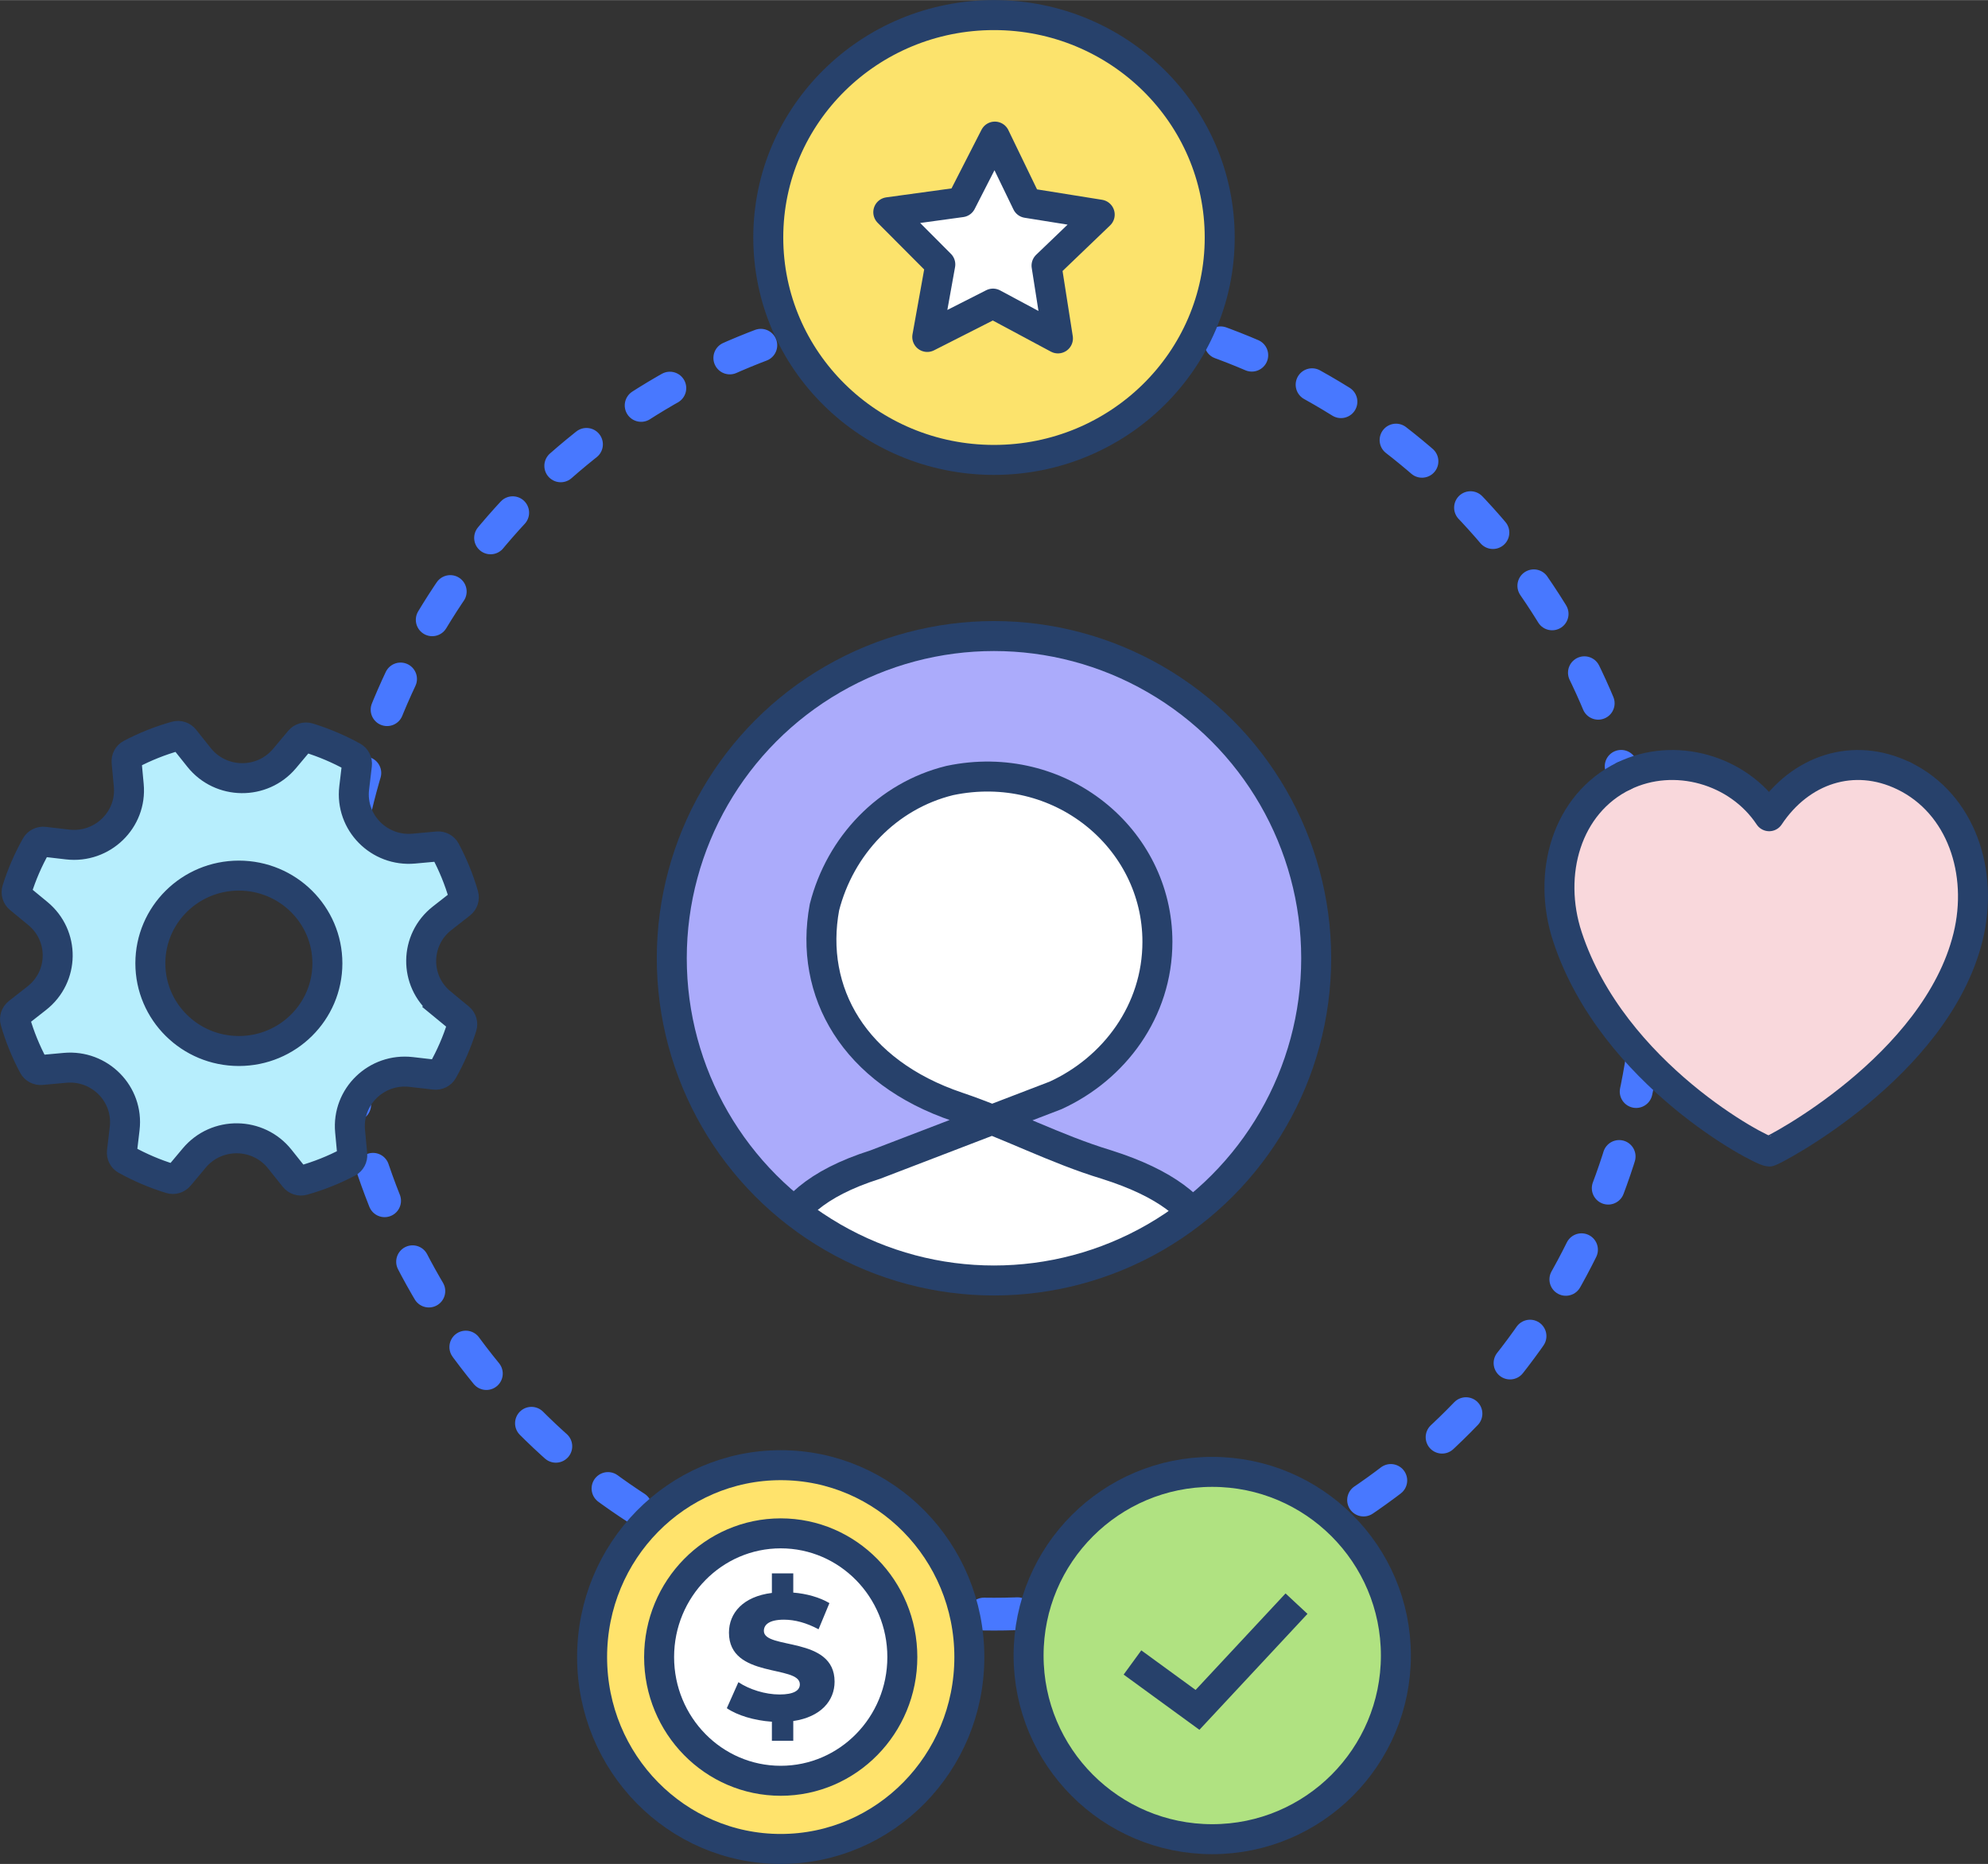 <?xml version="1.0" encoding="UTF-8"?><svg xmlns="http://www.w3.org/2000/svg" xmlns:xlink="http://www.w3.org/1999/xlink" id="Calque_1685d1d6d4a6ad" data-name="Calque 1" viewBox="0 0 994.71 932.56" aria-hidden="true" width="994px" height="932px">
  <rect x="0" y="0" width="994.71" height="932.56" fill="#333333" stroke="none"/>
  <defs><linearGradient class="cerosgradient" data-cerosgradient="true" id="CerosGradient_idbbcade460" gradientUnits="userSpaceOnUse" x1="50%" y1="100%" x2="50%" y2="0%"><stop offset="0%" stop-color="#d1d1d1"/><stop offset="100%" stop-color="#d1d1d1"/></linearGradient><linearGradient/>
    <style>
      .cls-1-685d1d6d4a6ad, .cls-2-685d1d6d4a6ad, .cls-3-685d1d6d4a6ad, .cls-4-685d1d6d4a6ad, .cls-5-685d1d6d4a6ad, .cls-6-685d1d6d4a6ad, .cls-7-685d1d6d4a6ad, .cls-8-685d1d6d4a6ad, .cls-9-685d1d6d4a6ad, .cls-10-685d1d6d4a6ad, .cls-11-685d1d6d4a6ad{
        stroke-width: 15px;
      }

      .cls-1-685d1d6d4a6ad, .cls-3-685d1d6d4a6ad, .cls-12-685d1d6d4a6ad{
        fill: none;
      }

      .cls-1-685d1d6d4a6ad, .cls-4-685d1d6d4a6ad, .cls-5-685d1d6d4a6ad, .cls-6-685d1d6d4a6ad, .cls-8-685d1d6d4a6ad, .cls-9-685d1d6d4a6ad, .cls-12-685d1d6d4a6ad, .cls-11-685d1d6d4a6ad{
        stroke-linecap: round;
        stroke-linejoin: round;
      }

      .cls-1-685d1d6d4a6ad, .cls-8-685d1d6d4a6ad, .cls-9-685d1d6d4a6ad{
        stroke: #27416b;
      }

      .cls-2-685d1d6d4a6ad, .cls-3-685d1d6d4a6ad, .cls-4-685d1d6d4a6ad, .cls-5-685d1d6d4a6ad, .cls-6-685d1d6d4a6ad, .cls-7-685d1d6d4a6ad, .cls-10-685d1d6d4a6ad, .cls-11-685d1d6d4a6ad{
        stroke: #27416b;
      }

      .cls-2-685d1d6d4a6ad, .cls-3-685d1d6d4a6ad, .cls-7-685d1d6d4a6ad, .cls-10-685d1d6d4a6ad{
        stroke-miterlimit: 10;
      }

      .cls-2-685d1d6d4a6ad, .cls-4-685d1d6d4a6ad, .cls-9-685d1d6d4a6ad{
        fill: #fff;
      }

      .cls-13-685d1d6d4a6ad, .cls-8-685d1d6d4a6ad{
        fill: #ababfb;
      }

      .cls-14-685d1d6d4a6ad{
        fill: #27416b;
      }

      .cls-5-685d1d6d4a6ad{
        fill: #f9d8dc;
      }

      .cls-6-685d1d6d4a6ad{
        fill: #fce36c;
      }

      .cls-7-685d1d6d4a6ad{
        fill: #ffe36c;
      }

      .cls-12-685d1d6d4a6ad{
        stroke: #4878ff;
        stroke-dasharray: 16.79 33.58;
        stroke-width: 16.4px;
      }

      .cls-10-685d1d6d4a6ad{
        fill: #b7eefd;
      }

      .cls-11-685d1d6d4a6ad{
        fill: #b0e281;
      }

      .cls-15-685d1d6d4a6ad{
        clip-path: url(#clippath685d1d6d4a6ad);
      }
    </style>
    <clipPath id="clippath685d1d6d4a6ad">
      <circle class="cls-8-685d1d6d4a6ad" cx="497.35" cy="479.41" r="161.22"/>
    </clipPath>
  </defs>
  <g>
    <circle class="cls-13-685d1d6d4a6ad" cx="497.35" cy="479.41" r="161.22"/>
    <g class="cls-15-685d1d6d4a6ad">
      <path class="cls-9-685d1d6d4a6ad" d="M608.91,655.68c0-23.66,5.5-53.85-55.27-73.06-25.48-7.69-49.65-20.47-74.48-28.82-51.96-17.48-74.48-57.64-66.64-99.92,7.84-30.74,31.36-55.72,62.72-63.41,54.88-11.53,103.88,28.82,103.88,80.7,0,34.59-21.56,63.41-50.96,76.86l-90.16,34.59c-60.76,19.21-50.53,54.13-50.53,73.06"/>
    </g>
    <circle class="cls-1-685d1d6d4a6ad" cx="497.35" cy="479.41" r="161.22"/>
  </g>
  <circle class="cls-12-685d1d6d4a6ad" cx="497.35" cy="479.41" r="328.16"/>
  <g>
    <ellipse class="cls-6-685d1d6d4a6ad" cx="497.35" cy="118.78" rx="112.94" ry="111.28"/>
    <polygon class="cls-4-685d1d6d4a6ad" points="529.35 169.27 496.85 151.85 463.96 168.54 470.49 132.25 444.46 106.13 480.99 101.12 497.78 68.29 513.84 101.49 550.25 107.32 523.64 132.84 529.35 169.27"/>
  </g>
  <g>
    <polygon class="cls-5-685d1d6d4a6ad" points="952.68 388.2 952.68 388.2 952.69 388.2 952.68 388.2"/>
    <path class="cls-5-685d1d6d4a6ad" d="M952.68,388.2c-25.32-12.31-51.96-3.22-67.46,20.14-15.49-23.36-47.41-32.45-72.73-20.14-28.65,13.94-38.6,48.93-28.2,80.5,22.7,68.9,97.08,107.41,100.93,107.41,1.44,0,83.49-42.35,99.51-107.41,7.95-32.27-3.4-66.56-32.05-80.5Z"/>
    <polygon class="cls-5-685d1d6d4a6ad" points="812.49 388.2 812.5 388.2 812.5 388.2 812.49 388.2"/>
  </g>
  <path class="cls-10-685d1d6d4a6ad" d="M220.68,501.79c-13.46-11.08-13.21-31.63.52-42.38l9.33-7.3c1.28-1.01,1.86-2.69,1.41-4.25-2.24-7.8-5.31-15.25-9.06-22.3-.76-1.43-2.34-2.25-3.97-2.1l-11.81,1.08c-17.43,1.6-31.91-13.11-29.88-30.33l1.38-11.65c.19-1.61-.6-3.2-2.03-3.99-7.02-3.88-14.47-7.05-22.28-9.46-1.56-.48-3.27.05-4.32,1.29l-7.59,9.05c-11.18,13.33-31.91,13.08-42.76-.51l-7.37-9.24c-1.01-1.27-2.71-1.84-4.28-1.4-7.87,2.2-15.4,5.23-22.51,8.95-1.44.76-2.27,2.32-2.12,3.93l1.09,11.7c1.61,17.26-13.23,31.62-30.61,29.6l-11.76-1.37c-1.62-.19-3.23.6-4.03,2.01-3.92,6.96-7.14,14.34-9.55,22.08-.48,1.55.05,3.24,1.31,4.27l9.14,7.53c13.46,11.08,13.21,31.62-.51,42.37l-9.35,7.33c-1.28,1.01-1.86,2.69-1.41,4.25,2.24,7.77,5.31,15.22,9.06,22.26.76,1.43,2.34,2.25,3.97,2.1l11.81-1.08c17.43-1.6,31.91,13.11,29.88,30.33l-1.38,11.65c-.19,1.61.6,3.2,2.03,3.99,7.03,3.88,14.47,7.08,22.29,9.47,1.56.48,3.27-.05,4.31-1.3l7.58-9.04c11.18-13.34,31.92-13.08,42.77.52l7.37,9.24c1.01,1.27,2.71,1.84,4.29,1.4,7.87-2.22,15.4-5.23,22.51-8.97,1.44-.76,2.26-2.32,2.11-3.93l-1.09-11.69c-1.61-17.26,13.22-31.61,30.59-29.6l11.78,1.36c1.62.19,3.23-.6,4.02-2.01,3.92-6.96,7.15-14.34,9.56-22.08.48-1.55-.05-3.24-1.31-4.27l-9.13-7.51ZM163.81,481.93c0,24.24-19.83,43.88-44.29,43.88s-44.29-19.65-44.29-43.88,19.83-43.88,44.29-43.88,44.29,19.65,44.29,43.88Z"/>
  <g>
    <g>
      <circle class="cls-11-685d1d6d4a6ad" cx="606.55" cy="828.28" r="91.89"/>
      <polyline class="cls-3-685d1d6d4a6ad" points="566.64 831.75 599.18 855.47 648.72 802.32"/>
    </g>
    <g>
      <g>
        <ellipse class="cls-7-685d1d6d4a6ad" cx="390.64" cy="829.05" rx="94.38" ry="96.01"/>
        <ellipse class="cls-2-685d1d6d4a6ad" cx="390.64" cy="829.05" rx="60.85" ry="61.9"/>
      </g>
      <path class="cls-14-685d1d6d4a6ad" d="M396.92,861.05v9.89h-10.7v-9.54c-8.91-.62-17.38-3.21-22.55-6.77l5.79-13.01c5.53,3.65,13.37,6.15,20.59,6.15s10.16-2.05,10.16-5.08c0-9.89-35.47-2.67-35.47-25.85,0-9.8,7.04-18.09,21.48-19.88v-9.8h10.7v9.63c6.59.53,13.1,2.32,18.09,5.26l-5.44,13.1c-5.97-3.21-11.85-4.81-17.29-4.81-7.4,0-10.07,2.5-10.07,5.62,0,9.54,35.38,2.41,35.38,25.4,0,9.45-6.77,17.65-20.68,19.7Z"/>
    </g>
  </g>
</svg>